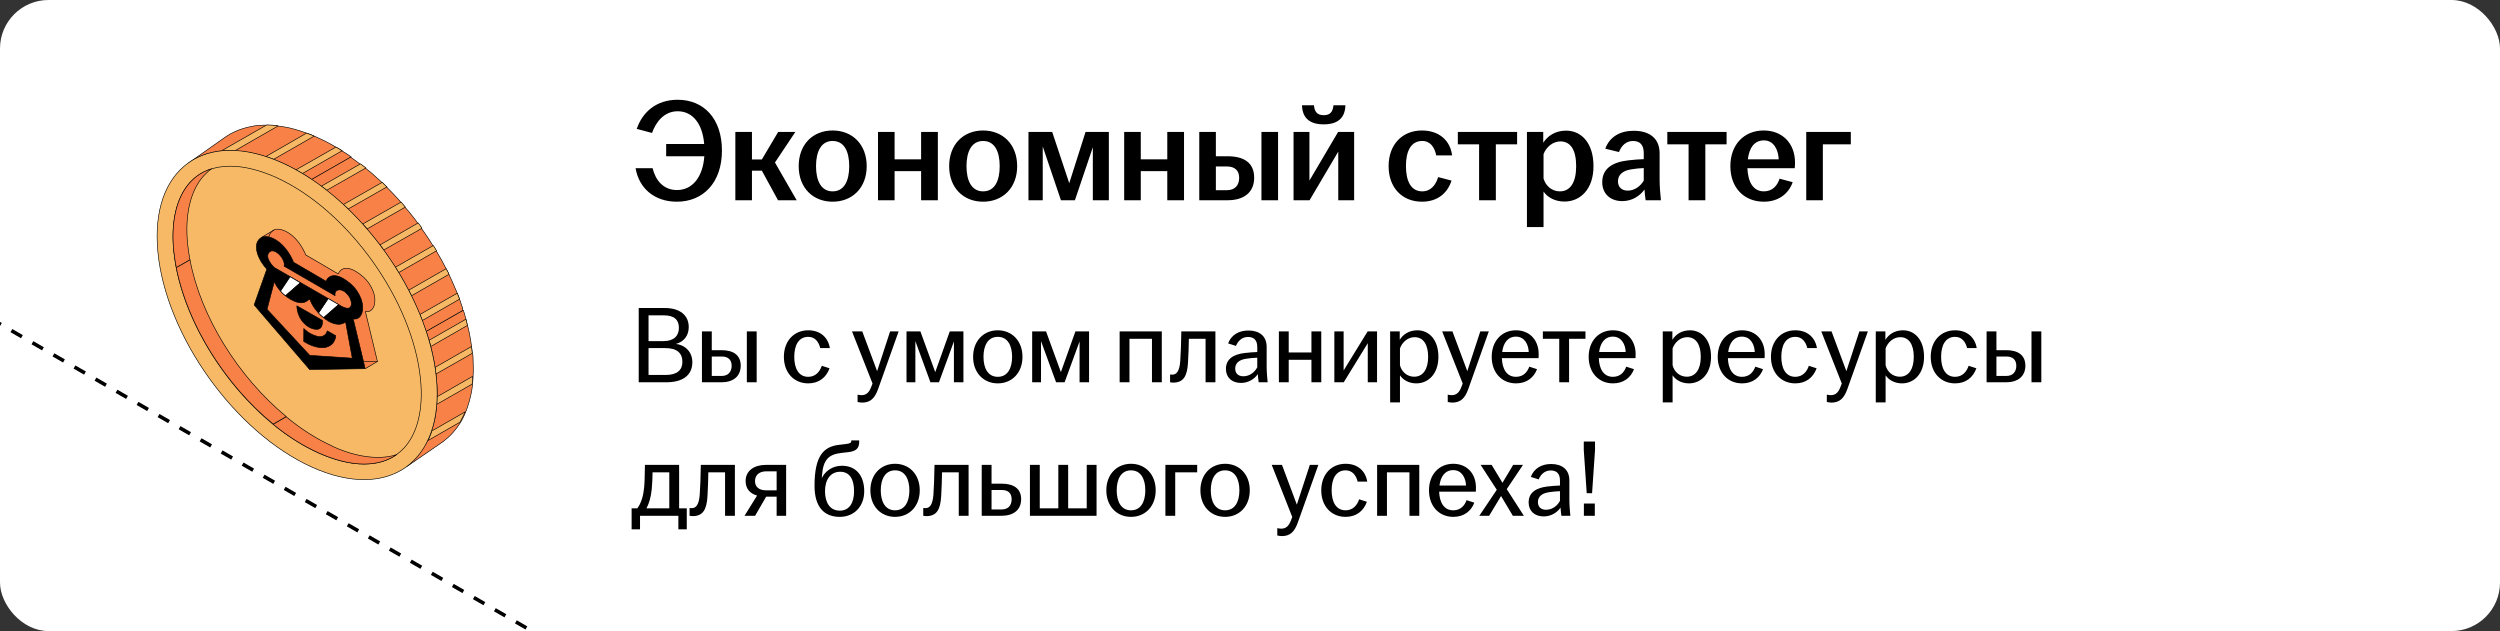 <?xml version="1.0" encoding="UTF-8"?> <svg xmlns="http://www.w3.org/2000/svg" width="412" height="104" viewBox="0 0 412 104" fill="none"><rect x="0" y="0" width="412" height="104" fill="#333333" stroke="none"/><g clip-path="url(#clip0_6485_9262)"><rect width="412" height="104" rx="8" fill="white"></rect><path d="M-63.938 16.484L167.001 149.817" stroke="black" stroke-width="0.6" stroke-linejoin="round" stroke-dasharray="2 2"></path><path d="M56.382 24.839C56.096 24.662 55.775 24.485 55.489 24.308C55.453 24.308 55.417 24.273 55.346 24.237C55.132 24.131 54.953 23.989 54.739 23.883C53.989 23.458 53.203 23.069 52.417 22.714C52.274 22.644 52.131 22.573 52.024 22.537C51.953 22.502 51.845 22.467 51.774 22.431C51.595 22.36 51.381 22.254 51.202 22.183C50.988 22.112 50.738 22.006 50.524 21.935C49.666 21.617 48.845 21.369 48.023 21.156C47.666 21.085 47.309 20.979 46.987 20.944C46.594 20.873 46.202 20.802 45.809 20.767C45.166 20.696 44.558 20.625 43.951 20.625C43.558 20.625 43.13 20.625 42.772 20.66C42.201 20.696 41.665 20.767 41.129 20.908C39.629 21.227 38.271 21.794 37.057 22.644L30.984 26.929C32.235 26.008 33.663 25.406 35.235 25.087C35.664 24.981 36.128 24.91 36.593 24.875C36.7 24.875 36.771 24.875 36.878 24.875C37.486 24.839 38.129 24.804 38.772 24.875C39.522 24.91 40.307 25.016 41.129 25.158C41.486 25.229 41.808 25.3 42.165 25.37C42.701 25.512 43.272 25.654 43.808 25.831C44.237 25.973 44.665 26.114 45.094 26.291C45.166 26.291 45.237 26.362 45.308 26.362C45.594 26.468 45.844 26.575 46.13 26.716C46.273 26.787 46.416 26.823 46.559 26.893C47.309 27.247 48.059 27.602 48.809 28.027C48.809 28.027 48.845 28.027 48.881 28.062C49.131 28.204 49.381 28.345 49.631 28.487C49.702 28.522 49.774 28.593 49.881 28.629C50.381 28.912 50.881 29.231 51.381 29.585L57.882 25.866C57.382 25.512 56.918 25.193 56.418 24.91L56.382 24.839Z" fill="#F78146" stroke="black" stroke-width="0.1" stroke-miterlimit="10" stroke-linejoin="round"></path><path d="M77.815 58.236C77.815 58.236 77.815 58.2 77.815 58.165C77.815 58.129 77.815 58.129 77.815 58.094C77.815 57.775 77.743 57.456 77.707 57.102C77.636 56.465 77.529 55.792 77.386 55.119C77.35 54.836 77.279 54.588 77.207 54.305C77.171 54.057 77.1 53.844 77.029 53.596C76.957 53.242 76.85 52.888 76.779 52.569C76.671 52.215 76.6 51.896 76.493 51.542C76.457 51.401 76.386 51.259 76.35 51.117L70.25 54.582C70.25 54.582 70.3 54.776 70.336 54.882C70.407 55.13 70.452 55.386 70.559 55.635C70.594 55.741 70.659 55.854 70.695 55.996C70.802 56.35 70.888 56.683 70.96 57.037C71.103 57.498 71.184 57.933 71.292 58.429C71.363 58.712 71.409 59.022 71.481 59.305C71.552 59.73 71.62 60.092 71.692 60.517C71.763 60.907 71.814 61.294 71.85 61.648C71.85 61.861 71.871 61.986 71.907 62.198L71.9 62.35C71.911 62.633 71.952 62.905 71.988 63.189C72.024 63.968 72.074 64.681 72.038 65.425C72.038 65.779 72.099 66.098 72.063 66.416C72.063 66.487 71.956 66.684 71.956 66.684C71.956 66.684 71.936 67.193 71.9 67.441C71.757 68.751 71.523 69.88 71.13 70.978C71.13 71.049 71.028 71.304 71.028 71.304C71.028 71.304 70.787 72.019 70.573 72.444L70.469 72.613C70.469 72.613 68.455 75.86 66.99 76.923L73.099 72.72C74.207 71.87 75.135 70.843 75.921 69.568C76.136 69.214 76.314 68.86 76.493 68.47C76.6 68.258 76.671 68.081 76.743 67.868C76.85 67.62 76.957 67.373 77.029 67.124C77.422 65.956 77.743 64.716 77.886 63.335V63.264C77.886 62.946 77.957 62.627 77.957 62.273C77.957 62.202 77.957 62.131 77.957 62.096C78.029 61.139 77.993 60.113 77.957 59.05C77.957 58.802 77.957 58.554 77.886 58.271L77.815 58.236Z" fill="#F78146" stroke="black" stroke-width="0.1" stroke-miterlimit="10" stroke-linejoin="round"></path><path d="M76.242 50.799C76.064 50.303 75.921 49.807 75.742 49.311C75.635 48.992 75.492 48.639 75.349 48.32C75.349 48.284 75.349 48.249 75.314 48.213C75.206 47.965 75.099 47.718 74.992 47.47C74.671 46.726 74.349 45.982 73.992 45.239C73.956 45.168 73.921 45.097 73.885 44.991C73.778 44.778 73.67 44.53 73.528 44.318C73.135 43.503 72.706 42.724 72.242 41.945C72.134 41.733 72.027 41.555 71.884 41.378C71.884 41.378 71.884 41.343 71.849 41.308C71.67 41.024 71.527 40.776 71.349 40.493C71.063 39.997 70.741 39.537 70.42 39.041C70.277 38.829 70.134 38.616 69.991 38.404C69.812 38.156 69.67 37.943 69.491 37.695C69.277 37.412 69.098 37.129 68.884 36.845C68.741 36.633 68.598 36.456 68.455 36.243C68.312 36.031 68.134 35.854 67.991 35.641C67.598 35.145 67.205 34.65 66.776 34.189C66.633 33.977 66.455 33.8 66.276 33.587C66.205 33.516 66.133 33.446 66.098 33.375C65.99 33.233 65.883 33.127 65.776 32.985C65.169 32.312 64.561 31.675 63.919 31.037C63.847 30.967 63.776 30.896 63.74 30.86C63.597 30.719 63.49 30.613 63.347 30.471C63.204 30.329 63.097 30.223 62.954 30.081C62.418 29.585 61.883 29.09 61.347 28.629C61.168 28.452 60.954 28.275 60.739 28.134C60.596 27.992 60.418 27.886 60.275 27.744C59.989 27.496 59.704 27.284 59.382 27.071C59.096 26.858 58.81 26.646 58.525 26.434C58.31 26.256 58.06 26.115 57.846 25.938C57.846 25.938 57.81 25.938 57.775 25.902L51.273 29.621C51.488 29.762 51.738 29.94 51.952 30.081C52.166 30.223 52.416 30.4 52.631 30.577C52.738 30.648 52.809 30.719 52.881 30.754C53.202 30.967 53.488 31.215 53.774 31.427C54.131 31.675 54.452 31.958 54.81 32.242C55.024 32.419 55.203 32.596 55.417 32.737C55.774 33.056 56.167 33.375 56.524 33.729C56.775 33.977 57.06 34.225 57.31 34.473C57.346 34.508 57.382 34.544 57.453 34.579C57.632 34.756 57.846 34.968 58.025 35.145C58.596 35.748 59.168 36.349 59.739 36.952C59.775 36.987 59.811 37.058 59.882 37.093C60.061 37.306 60.239 37.483 60.418 37.695C60.418 37.695 60.453 37.731 60.453 37.766C61.025 38.404 61.561 39.076 62.097 39.749C62.24 39.962 62.418 40.139 62.561 40.351C62.561 40.351 62.561 40.387 62.597 40.387C62.811 40.67 63.026 40.953 63.204 41.237C63.526 41.662 63.811 42.087 64.097 42.512C64.24 42.724 64.383 42.937 64.526 43.149C64.704 43.432 64.919 43.716 65.097 43.999C65.276 44.282 65.455 44.601 65.633 44.884C65.74 45.062 65.847 45.203 65.955 45.38C66.098 45.593 66.205 45.805 66.348 46.053C66.669 46.62 66.991 47.222 67.312 47.824C67.419 48.036 67.526 48.249 67.634 48.426C67.669 48.532 67.741 48.639 67.776 48.745C67.848 48.886 67.919 48.992 67.955 49.134C68.348 49.949 68.705 50.763 69.062 51.613C69.062 51.684 69.134 51.755 69.169 51.826C69.241 52.003 69.312 52.18 69.384 52.357C69.455 52.498 69.491 52.676 69.562 52.817C69.777 53.419 69.991 54.021 70.206 54.623L76.278 51.153C76.278 51.153 76.207 50.94 76.171 50.834L76.242 50.799Z" fill="#F78146" stroke="black" stroke-width="0.1" stroke-miterlimit="10" stroke-linejoin="round"></path><path d="M60.31 27.673L53.844 31.356C53.558 31.108 53.237 30.896 52.951 30.683L59.417 27C59.702 27.212 59.988 27.46 60.31 27.673Z" fill="#F7B965" stroke="black" stroke-width="0.1" stroke-miterlimit="10" stroke-linejoin="round"></path><path d="M63.776 30.791L57.382 34.438C57.132 34.19 56.846 33.943 56.596 33.695L62.99 30.047C62.99 30.047 63.24 30.295 63.383 30.436C63.526 30.578 63.633 30.684 63.776 30.826V30.791Z" fill="#F7B965" stroke="black" stroke-width="0.1" stroke-miterlimit="10" stroke-linejoin="round"></path><path d="M45.808 20.767L38.771 24.804C38.128 24.804 37.485 24.804 36.878 24.804C36.77 24.804 36.663 24.804 36.592 24.804L43.95 20.59C44.558 20.59 45.165 20.625 45.808 20.732V20.767Z" fill="#F7B965" stroke="black" stroke-width="0.1" stroke-miterlimit="10" stroke-linejoin="round"></path><path d="M51.772 22.433L45.093 26.258C44.664 26.081 44.235 25.939 43.807 25.798L50.522 21.938C50.736 22.008 50.987 22.115 51.201 22.185C51.379 22.256 51.594 22.327 51.772 22.433Z" fill="#F7B965" stroke="black" stroke-width="0.1" stroke-miterlimit="10" stroke-linejoin="round"></path><path d="M56.382 24.84L49.845 28.594C49.845 28.594 49.702 28.488 49.595 28.453C49.345 28.311 49.095 28.169 48.845 28.028C48.845 28.028 48.809 28.028 48.773 27.992L55.346 24.238C55.346 24.238 55.417 24.274 55.489 24.309C55.775 24.486 56.096 24.663 56.382 24.84Z" fill="#F7B965" stroke="black" stroke-width="0.1" stroke-miterlimit="10" stroke-linejoin="round"></path><path d="M75.706 49.312L69.598 52.818C69.598 52.818 69.491 52.499 69.419 52.358C69.348 52.181 69.276 52.003 69.205 51.827L75.349 48.32C75.492 48.639 75.599 48.958 75.742 49.312H75.706Z" fill="#F7B965" stroke="black" stroke-width="0.1" stroke-miterlimit="10" stroke-linejoin="round"></path><path d="M77.814 58.235L71.848 61.635C71.812 61.281 71.741 60.891 71.705 60.537L77.706 57.102C77.742 57.42 77.778 57.739 77.814 58.093C77.814 58.093 77.814 58.129 77.814 58.164C77.814 58.199 77.814 58.199 77.814 58.235Z" fill="#F7B965" stroke="black" stroke-width="0.1" stroke-miterlimit="10" stroke-linejoin="round"></path><path d="M66.812 34.119L60.49 37.731C60.49 37.731 60.454 37.696 60.454 37.661C60.276 37.448 60.097 37.271 59.918 37.058C59.883 37.023 59.847 36.952 59.775 36.917L66.098 33.305C66.098 33.305 66.241 33.446 66.276 33.517C66.455 33.73 66.634 33.907 66.777 34.119H66.812Z" fill="#F7B965" stroke="black" stroke-width="0.1" stroke-miterlimit="10" stroke-linejoin="round"></path><path d="M69.527 37.624L63.24 41.2C63.026 40.917 62.847 40.634 62.633 40.35L68.92 36.738C69.134 37.022 69.348 37.305 69.527 37.588V37.624Z" fill="#F7B965" stroke="black" stroke-width="0.1" stroke-miterlimit="10" stroke-linejoin="round"></path><path d="M71.919 41.343L65.704 44.919C65.525 44.6 65.347 44.317 65.168 44.034L71.419 40.457C71.598 40.74 71.741 40.988 71.919 41.272C71.919 41.272 71.919 41.307 71.955 41.343H71.919Z" fill="#F7B965" stroke="black" stroke-width="0.1" stroke-miterlimit="10" stroke-linejoin="round"></path><path d="M73.992 45.202L67.812 48.743C67.812 48.743 67.705 48.531 67.669 48.425C67.562 48.212 67.455 48 67.348 47.823L73.527 44.281C73.635 44.494 73.778 44.742 73.885 44.954C73.92 45.025 73.956 45.096 73.992 45.202Z" fill="#F7B965" stroke="black" stroke-width="0.1" stroke-miterlimit="10" stroke-linejoin="round"></path><path d="M77.884 62.059C77.884 62.059 77.884 62.2 77.884 62.236C77.884 62.59 77.849 62.909 77.813 63.227V63.298L71.99 66.627C71.99 66.627 71.99 66.45 71.99 66.379C71.99 66.061 72.026 65.742 72.026 65.388L77.884 62.023V62.059Z" fill="#F7B965" stroke="black" stroke-width="0.1" stroke-miterlimit="10" stroke-linejoin="round"></path><path d="M76.635 67.867C76.564 68.08 76.456 68.292 76.385 68.469C76.206 68.859 75.992 69.213 75.813 69.567L70.562 72.577C70.741 72.152 70.92 71.727 71.098 71.267C71.098 71.196 71.17 71.09 71.17 71.019L76.671 67.867H76.635Z" fill="#F7B965" stroke="black" stroke-width="0.1" stroke-miterlimit="10" stroke-linejoin="round"></path><path d="M77.028 53.633L70.991 57.103C70.919 56.749 70.812 56.395 70.705 56.076L76.778 52.605C76.885 52.96 76.956 53.314 77.028 53.633Z" fill="#F7B965" stroke="black" stroke-width="0.1" stroke-miterlimit="10" stroke-linejoin="round"></path><path d="M46.559 26.859C59.24 32.596 70.599 48.497 71.921 62.308C73.242 76.155 64.062 82.707 51.381 76.97C38.7 71.233 27.341 55.332 26.019 41.52C24.698 27.673 33.878 21.122 46.559 26.859Z" fill="#F7B965" stroke="black" stroke-width="0.1" stroke-miterlimit="10" stroke-linejoin="round"></path><path d="M59.989 76.475C57.703 76.475 55.166 75.837 52.452 74.633C40.556 69.25 29.876 54.27 28.626 41.273C28.161 36.457 29.126 32.455 31.34 30.047C32.984 28.276 35.198 27.391 37.949 27.391C40.235 27.391 42.771 28.028 45.486 29.232C57.381 34.615 68.062 49.595 69.312 62.592C69.776 67.409 68.812 71.411 66.597 73.819C64.954 75.59 62.739 76.475 59.989 76.475Z" stroke="black" stroke-width="0.1" stroke-miterlimit="10" stroke-linejoin="round"></path><path d="M60.299 59.595L60.5 59.646L62.17 59.52L58.565 55.16L59.184 59.117L59.746 59.64L60.332 59.57L60.299 59.595Z" fill="#F78146"></path><path d="M60.211 60.736L62.127 59.603L60.028 59.555L59.887 59.586L60.211 60.736Z" fill="#F78146"></path><path d="M44.749 38.129L43.375 38.977L43.612 38.987L44.035 39.002L44.291 39.046L44.395 38.68L44.559 38.417L44.749 38.129Z" fill="#F78146"></path><path d="M60.203 60.76L62.248 59.539" stroke="black" stroke-width="0.1" stroke-miterlimit="10" stroke-linejoin="round"></path><path d="M54.738 73.5C52.13 72.331 49.558 70.667 47.165 68.684L45.022 69.923C47.379 71.871 49.915 73.465 52.487 74.633C55.202 75.837 57.702 76.475 59.989 76.475C62.096 76.475 63.918 75.944 65.382 74.917C64.454 75.235 63.418 75.377 62.275 75.377C59.989 75.377 57.452 74.775 54.738 73.535V73.5Z" fill="#F78146" stroke="black" stroke-width="0.1" stroke-miterlimit="10" stroke-linejoin="round"></path><path d="M30.912 40.137C30.448 35.32 31.412 31.319 33.627 28.91C34.02 28.485 34.413 28.131 34.877 27.812C33.484 28.238 32.305 28.981 31.34 30.044C29.126 32.452 28.161 36.454 28.626 41.27C28.733 42.226 28.876 43.147 29.054 44.103L31.305 42.828C31.126 41.943 31.019 41.022 30.912 40.137Z" fill="#F78146" stroke="black" stroke-width="0.1" stroke-miterlimit="10" stroke-linejoin="round"></path><path d="M44.312 39.005C44.416 38.559 44.672 38.17 45.148 37.902C46.003 37.418 48.631 38.165 50.279 41.745C50.339 41.883 50.353 41.995 50.353 41.995L55.741 45.143C55.741 45.143 56.533 42.791 59.784 45.567C60.656 46.312 61.188 47.207 61.485 47.986C62.223 49.917 61.504 51.618 60.217 51.34L62.195 59.553" fill="#F78146"></path><path d="M44.312 39.005C44.416 38.559 44.672 38.17 45.148 37.902C46.003 37.418 48.631 38.165 50.279 41.745C50.339 41.883 50.353 41.995 50.353 41.995L55.741 45.143C55.741 45.143 56.533 42.791 59.784 45.567C60.656 46.312 61.188 47.207 61.485 47.986C62.223 49.917 61.504 51.618 60.217 51.34L62.195 59.553" stroke="black" stroke-width="0.1" stroke-miterlimit="10" stroke-linecap="round" stroke-linejoin="round"></path><path d="M44.283 39.164C44.291 39.11 44.301 39.057 44.313 39.004L44.283 39.164Z" fill="#F78146"></path><path d="M44.283 39.164C44.291 39.11 44.301 39.057 44.313 39.004" stroke="black" stroke-width="0.1" stroke-miterlimit="10" stroke-linecap="round" stroke-linejoin="round"></path><path d="M59.805 59.688L53.044 59.699L43.893 49.041L45.984 43.147C45.984 43.147 45.24 42.376 44.748 41.359C44.411 40.662 44.18 39.857 44.282 39.164" fill="#F78146"></path><path d="M59.805 59.688L53.044 59.699L43.893 49.041L45.984 43.147C45.984 43.147 45.24 42.376 44.748 41.359C44.411 40.662 44.18 39.857 44.282 39.164" stroke="black" stroke-width="0.1" stroke-miterlimit="10" stroke-linecap="round" stroke-linejoin="round"></path><path d="M62.195 59.551L59.975 59.587L62.195 59.551Z" fill="#F78146"></path><path d="M62.195 59.551L59.975 59.587" stroke="black" stroke-width="0.1" stroke-miterlimit="10" stroke-linecap="round" stroke-linejoin="round"></path><path d="M57.437 51.324L53.217 48.914C53.217 48.914 53.135 51.164 55.242 52.443C55.242 52.443 57.572 53.763 57.437 51.324Z" fill="black" stroke="black" stroke-width="0.1" stroke-miterlimit="10" stroke-linejoin="round"></path><path d="M58.358 47.715L56.787 50.069" stroke="black" stroke-width="0.1" stroke-miterlimit="10" stroke-linejoin="round"></path><path d="M31.305 42.828L29.055 44.103C30.877 53.523 37.199 63.51 45.022 69.885L47.165 68.645C39.342 62.2 33.055 52.213 31.305 42.793V42.828Z" fill="#F78146" stroke="black" stroke-width="0.1" stroke-miterlimit="10" stroke-linejoin="round"></path><path d="M48.343 43.202L53.731 46.35C53.731 46.35 54.523 43.998 57.774 46.774C58.646 47.519 59.178 48.414 59.475 49.193C60.213 51.124 59.494 52.825 58.207 52.547L60.186 60.76L51.033 60.907L41.883 50.25L43.974 44.356C43.974 44.356 43.23 43.585 42.739 42.568C42.152 41.356 41.886 39.816 43.138 39.109C43.993 38.625 46.621 39.372 48.269 42.952C48.329 43.09 48.343 43.202 48.343 43.202Z" fill="black" stroke="black" stroke-width="0.1" stroke-miterlimit="10" stroke-linejoin="round"></path><path d="M45.166 46.566L45.292 46.619C45.292 46.619 46.067 48.309 47.892 49.333C49.718 50.356 50.383 49.784 50.948 49.333L51.127 49.45C51.127 49.45 51.583 51.071 53.644 52.6C54.294 53.082 54.815 53.28 55.259 53.38C56.224 53.597 56.745 53.193 56.85 53.12L56.984 53.227L58.057 59.034L51.039 58.558L44.008 50.976L45.166 46.566Z" fill="#F78146" stroke="black" stroke-width="0.1" stroke-miterlimit="10" stroke-linejoin="round"></path><path d="M50.065 54.133C50.065 54.133 50.845 55.08 52.381 55.45C52.381 55.45 53.602 55.75 53.936 54.525L55.327 55.32C55.327 55.32 55.346 56.909 53.534 57.276C53.534 57.276 52.049 57.553 50.055 56.274L50.065 54.133Z" fill="black" stroke="black" stroke-width="0.1" stroke-miterlimit="10" stroke-linejoin="round"></path><path d="M45.192 44.083C45.192 44.083 43.533 42.522 44.349 41.59C45.199 40.618 47.154 42.768 46.814 43.861L55.225 48.733C55.225 48.733 55.121 48.31 55.351 48.02C55.664 47.622 56.616 47.559 57.483 48.793C57.955 49.465 57.903 50.092 57.903 50.092C57.819 51.608 55.872 50.22 55.872 50.22L45.192 44.083Z" fill="#F78146" stroke="black" stroke-width="0.1" stroke-miterlimit="10" stroke-linejoin="round"></path><path d="M53.142 52.809L48.922 50.398C48.922 50.398 48.841 52.648 50.947 53.927C50.947 53.927 53.277 55.247 53.142 52.809Z" fill="black" stroke="black" stroke-width="0.1" stroke-miterlimit="10" stroke-linejoin="round"></path><path d="M47.817 45.617L49.489 46.594L47.063 48.732C47.063 48.732 46.829 48.582 46.616 48.38C46.404 48.178 46.26 47.99 46.26 47.99" fill="white"></path><path d="M47.817 45.617L49.489 46.594L47.063 48.732C47.063 48.732 46.829 48.582 46.616 48.38C46.404 48.178 46.26 47.99 46.26 47.99" stroke="black" stroke-width="0.1" stroke-miterlimit="10" stroke-linejoin="round"></path><path d="M54.085 49.203L55.799 50.196L53.346 52.339C53.346 52.339 53.096 52.155 52.877 51.96C52.659 51.764 52.506 51.569 52.506 51.569L54.085 49.203Z" fill="white" stroke="black" stroke-width="0.1" stroke-miterlimit="10" stroke-linejoin="round"></path><path d="M55.855 50.18L53.346 52.364" stroke="black" stroke-width="0.1" stroke-miterlimit="10" stroke-linejoin="round"></path><path d="M54.063 49.195L52.492 51.55" stroke="black" stroke-width="0.1" stroke-miterlimit="10" stroke-linejoin="round"></path><path d="M49.545 46.586L47.023 48.748" stroke="black" stroke-width="0.1" stroke-miterlimit="10" stroke-linejoin="round"></path><path d="M47.819 45.605L46.23 47.955" stroke="black" stroke-width="0.1" stroke-miterlimit="10" stroke-linejoin="round"></path><path d="M44.977 38.004L45.167 37.891" stroke="black" stroke-width="0.1" stroke-miterlimit="10" stroke-linejoin="round"></path><path d="M44.816 38.1L44.977 38.004" stroke="black" stroke-width="0.1" stroke-miterlimit="10" stroke-linejoin="round"></path><path d="M44.723 38.158L44.818 38.102" stroke="black" stroke-width="0.1" stroke-miterlimit="10" stroke-linejoin="round"></path><path d="M44.676 38.183L44.721 38.156" stroke="black" stroke-width="0.1" stroke-miterlimit="10" stroke-linejoin="round"></path><path d="M43.076 39.137L44.677 38.184" stroke="black" stroke-width="0.1" stroke-miterlimit="10" stroke-linejoin="round"></path><path d="M111.56 33.24C107.792 33.24 105.296 30.984 104.744 27.72H107.552C108.008 29.664 109.304 31.32 111.56 31.32C114.128 31.32 115.832 29.16 116.072 25.752H109.784V23.736H116.048C115.784 20.424 114.176 18.336 111.68 18.336C109.424 18.336 108.08 20.136 107.456 21.912L104.936 21.24C105.872 18.48 108.152 16.44 111.68 16.44C115.976 16.44 118.976 19.536 118.976 24.816C118.976 30.096 115.88 33.24 111.56 33.24ZM121.186 33V21.744H123.922V26.28H125.554L128.242 21.744H131.074L127.714 26.784L131.29 33H128.218L125.554 28.128H123.922V33H121.186ZM137.216 33.24C133.976 33.24 131.624 30.96 131.624 27.384C131.624 23.784 133.976 21.504 137.216 21.504C140.456 21.504 142.832 23.784 142.832 27.384C142.832 30.96 140.456 33.24 137.216 33.24ZM134.48 27.384C134.48 29.784 135.32 31.536 137.216 31.536C139.136 31.536 139.952 29.784 139.952 27.384C139.952 24.984 139.136 23.232 137.216 23.232C135.32 23.232 134.48 24.984 134.48 27.384ZM144.694 33V21.744H147.43V26.256H151.798V21.744H154.558V33H151.798V28.2H147.43V33H144.694ZM162.013 33.24C158.773 33.24 156.421 30.96 156.421 27.384C156.421 23.784 158.773 21.504 162.013 21.504C165.253 21.504 167.629 23.784 167.629 27.384C167.629 30.96 165.253 33.24 162.013 33.24ZM159.277 27.384C159.277 29.784 160.117 31.536 162.013 31.536C163.933 31.536 164.749 29.784 164.749 27.384C164.749 24.984 163.933 23.232 162.013 23.232C160.117 23.232 159.277 24.984 159.277 27.384ZM169.491 33V21.744H173.403L176.211 30.192L178.899 21.744H182.739V33H180.099V24.264L177.147 33H174.843L171.843 24.144V33H169.491ZM185.264 33V21.744H188V26.256H192.368V21.744H195.128V33H192.368V28.2H188V33H185.264ZM197.639 33V21.744H200.375V25.752H202.319C204.983 25.752 206.687 26.808 206.687 29.28C206.687 31.728 204.983 33 202.319 33H197.639ZM200.375 31.344H202.199C203.543 31.344 204.215 30.504 204.215 29.304C204.215 28.104 203.495 27.432 202.199 27.432H200.375V31.344ZM207.887 33V21.744H210.623V33H207.887ZM213.178 33V21.744H215.794V29.76L220.522 21.744H223.162V33H220.546V24.984L215.818 33H213.178ZM214.57 17.352H216.538C216.634 18.408 217.066 18.984 218.146 18.984C219.226 18.984 219.658 18.408 219.754 17.352H221.722C221.674 19.248 220.666 20.496 218.146 20.496C215.626 20.496 214.618 19.248 214.57 17.352ZM234.339 33.24C231.099 33.24 228.843 30.96 228.843 27.384C228.843 23.808 231.099 21.504 234.339 21.504C237.123 21.504 238.995 23.112 239.307 25.608H236.691C236.427 24.288 235.731 23.232 234.387 23.232C232.491 23.232 231.699 24.96 231.699 27.36C231.699 29.784 232.491 31.536 234.387 31.536C235.827 31.536 236.643 30.432 237.003 29.184L239.211 29.76C238.539 31.872 236.859 33.24 234.339 33.24ZM243.755 33V23.784H240.251V21.744H250.019V23.784H246.515V33H243.755ZM251.639 37.416V21.744H254.327V23.52C255.023 22.44 256.271 21.528 258.095 21.528C260.591 21.528 262.607 23.544 262.607 27.384C262.607 31.224 260.399 33.216 257.831 33.216C256.223 33.216 254.999 32.496 254.375 31.56V37.416H251.639ZM254.375 29.424C254.735 30.648 255.767 31.536 257.063 31.536C258.767 31.536 259.751 30.096 259.751 27.384C259.751 24.648 258.791 23.304 257.159 23.304C255.911 23.304 254.831 24.216 254.375 25.392V29.424ZM267.361 33.144C265.369 33.144 264.049 31.92 264.049 30.024C264.049 27.72 265.825 26.712 268.345 26.424C269.281 26.304 270.193 26.256 270.889 26.232V25.2C270.889 23.88 270.265 23.232 269.113 23.232C267.985 23.232 267.193 24.024 266.809 25.056L264.553 24.504C265.249 22.56 266.977 21.552 269.233 21.552C271.753 21.552 273.505 22.728 273.505 25.272V29.616C273.505 30.816 273.625 32.016 273.721 33H271.201C271.129 32.472 271.033 31.776 271.009 31.224C270.313 32.232 269.017 33.144 267.361 33.144ZM266.641 29.88C266.641 30.864 267.289 31.416 268.249 31.416C269.353 31.416 270.337 30.72 270.889 29.76V27.696C270.217 27.72 269.545 27.792 268.801 27.912C267.433 28.128 266.641 28.8 266.641 29.88ZM278.278 33V23.784H274.774V21.744H284.542V23.784H281.038V33H278.278ZM290.683 33.24C287.443 33.24 285.163 30.96 285.163 27.384C285.163 23.808 287.443 21.504 290.659 21.504C293.707 21.504 295.819 23.592 295.819 26.808C295.819 27.192 295.795 27.48 295.771 27.72H287.971C288.067 29.976 288.907 31.536 290.683 31.536C292.147 31.536 292.915 30.552 293.275 29.448L295.435 30.024C294.787 31.872 293.155 33.24 290.683 33.24ZM288.043 26.256H293.131C293.059 24.696 292.339 23.136 290.683 23.136C289.099 23.136 288.259 24.408 288.043 26.256ZM297.67 33V21.744H305.014V23.784H300.406V33H297.67Z" fill="black"></path><path d="M105.26 63V50.76H109.544C112.028 50.76 113.504 51.93 113.504 53.91C113.504 55.224 112.802 56.286 111.398 56.682C113.054 56.898 114.098 58.104 114.098 59.688C114.098 61.992 112.316 63 109.814 63H105.26ZM106.88 61.794H109.688C111.56 61.794 112.46 61.002 112.46 59.652C112.46 58.194 111.578 57.366 109.634 57.366H106.88V61.794ZM106.88 56.214H109.364C111.11 56.214 111.884 55.278 111.884 54.036C111.884 52.722 111.146 51.966 109.364 51.966H106.88V56.214ZM115.68 63V54.612H117.3V57.708H118.902C120.828 57.708 122.07 58.5 122.07 60.264C122.07 62.028 120.828 63 118.902 63H115.68ZM117.3 61.956H118.938C120.018 61.956 120.576 61.254 120.576 60.282C120.576 59.31 120.018 58.752 118.938 58.752H117.3V61.956ZM123.078 63V54.612H124.698V63H123.078ZM133.198 63.18C130.858 63.18 129.184 61.434 129.184 58.806C129.184 56.178 130.858 54.432 133.198 54.432C135.25 54.432 136.492 55.674 136.762 57.366H135.178C134.926 56.34 134.314 55.512 133.198 55.512C131.596 55.512 130.894 56.934 130.894 58.806C130.894 60.678 131.596 62.1 133.198 62.1C134.422 62.1 135.124 61.218 135.43 60.282L136.708 60.696C136.168 62.19 134.98 63.18 133.198 63.18ZM142.083 66.348C141.813 66.348 141.507 66.294 141.327 66.24V65.034C141.471 65.07 141.723 65.124 141.957 65.124C142.785 65.124 143.235 64.674 143.595 63.72L143.793 63.198L140.409 54.612H142.101L144.549 61.164L146.691 54.612H148.095L144.711 64.116C144.153 65.682 143.397 66.348 142.083 66.348ZM149.394 63V54.612H151.68L154.128 61.326L156.522 54.612H158.772V63H157.206V56.268L154.74 63H153.336L150.852 56.214V63H149.394ZM164.436 63.18C162.096 63.18 160.368 61.434 160.368 58.806C160.368 56.178 162.096 54.432 164.436 54.432C166.776 54.432 168.504 56.178 168.504 58.806C168.504 61.434 166.776 63.18 164.436 63.18ZM162.078 58.806C162.078 60.678 162.816 62.1 164.436 62.1C166.056 62.1 166.794 60.678 166.794 58.806C166.794 56.934 166.056 55.512 164.436 55.512C162.816 55.512 162.078 56.934 162.078 58.806ZM170.101 63V54.612H172.387L174.835 61.326L177.229 54.612H179.479V63H177.913V56.268L175.447 63H174.043L171.559 56.214V63H170.101ZM184.516 63V54.612H191.464V63H189.844V55.836H186.136V63H184.516ZM193.351 63.054C193.189 63.054 193.027 63.036 192.829 63V61.722C192.937 61.74 193.063 61.74 193.207 61.74C193.891 61.74 194.377 61.182 194.503 59.526C194.593 58.302 194.647 56.7 194.683 54.612H200.299V63H198.679V55.836H195.925C195.907 57.132 195.853 58.554 195.781 59.778C195.655 61.992 195.025 63.054 193.351 63.054ZM204.515 63.108C203.021 63.108 202.031 62.208 202.031 60.804C202.031 59.112 203.345 58.392 205.109 58.176C205.865 58.086 206.639 58.032 207.197 58.014V57.186C207.197 56.07 206.657 55.53 205.667 55.53C204.695 55.53 204.029 56.178 203.687 57.006L202.391 56.592C202.931 55.17 204.191 54.468 205.739 54.468C207.467 54.468 208.745 55.314 208.745 57.168V60.372C208.745 61.29 208.835 62.244 208.907 63H207.431C207.377 62.604 207.305 62.082 207.287 61.65C206.765 62.442 205.739 63.108 204.515 63.108ZM203.561 60.75C203.561 61.56 204.083 62.01 204.911 62.01C205.883 62.01 206.747 61.398 207.197 60.534V58.95C206.585 58.968 205.973 59.022 205.307 59.13C204.173 59.31 203.561 59.868 203.561 60.75ZM210.76 63V54.612H212.38V58.086H216.124V54.612H217.744V63H216.124V59.292H212.38V63H210.76ZM219.9 63V54.612H221.43V61.056L225.39 54.612H226.938V63H225.408V56.556L221.448 63H219.9ZM229.094 66.312V54.612H230.678V55.998C231.218 55.134 232.172 54.432 233.594 54.432C235.484 54.432 237.05 55.962 237.05 58.806C237.05 61.65 235.358 63.18 233.414 63.18C232.154 63.18 231.2 62.586 230.714 61.848V66.312H229.094ZM230.714 60.192C230.984 61.272 231.884 62.082 233.054 62.082C234.494 62.082 235.358 60.876 235.358 58.806C235.358 56.736 234.53 55.566 233.126 55.566C232.01 55.566 231.074 56.394 230.714 57.42V60.192ZM239.343 66.348C239.073 66.348 238.767 66.294 238.587 66.24V65.034C238.731 65.07 238.983 65.124 239.217 65.124C240.045 65.124 240.495 64.674 240.855 63.72L241.053 63.198L237.669 54.612H239.361L241.809 61.164L243.951 54.612H245.355L241.971 64.116C241.413 65.682 240.657 66.348 239.343 66.348ZM249.847 63.18C247.507 63.18 245.833 61.434 245.833 58.806C245.833 56.178 247.507 54.432 249.829 54.432C252.115 54.432 253.573 56.07 253.573 58.356C253.573 58.662 253.573 58.86 253.555 59.022H247.507C247.561 60.786 248.299 62.1 249.829 62.1C251.071 62.1 251.719 61.29 252.025 60.426L253.303 60.84C252.799 62.19 251.629 63.18 249.847 63.18ZM247.561 58.014H251.935C251.899 56.808 251.269 55.476 249.829 55.476C248.479 55.476 247.741 56.538 247.561 58.014ZM256.964 63V55.836H254.264V54.612H261.284V55.836H258.584V63H256.964ZM265.825 63.18C263.485 63.18 261.811 61.434 261.811 58.806C261.811 56.178 263.485 54.432 265.807 54.432C268.093 54.432 269.551 56.07 269.551 58.356C269.551 58.662 269.551 58.86 269.533 59.022H263.485C263.539 60.786 264.277 62.1 265.807 62.1C267.049 62.1 267.697 61.29 268.003 60.426L269.281 60.84C268.777 62.19 267.607 63.18 265.825 63.18ZM263.539 58.014H267.913C267.877 56.808 267.247 55.476 265.807 55.476C264.457 55.476 263.719 56.538 263.539 58.014ZM274.023 66.312V54.612H275.607V55.998C276.147 55.134 277.101 54.432 278.523 54.432C280.413 54.432 281.979 55.962 281.979 58.806C281.979 61.65 280.287 63.18 278.343 63.18C277.083 63.18 276.129 62.586 275.643 61.848V66.312H274.023ZM275.643 60.192C275.913 61.272 276.813 62.082 277.983 62.082C279.423 62.082 280.287 60.876 280.287 58.806C280.287 56.736 279.459 55.566 278.055 55.566C276.939 55.566 276.003 56.394 275.643 57.42V60.192ZM287.095 63.18C284.755 63.18 283.081 61.434 283.081 58.806C283.081 56.178 284.755 54.432 287.077 54.432C289.363 54.432 290.821 56.07 290.821 58.356C290.821 58.662 290.821 58.86 290.803 59.022H284.755C284.809 60.786 285.547 62.1 287.077 62.1C288.319 62.1 288.967 61.29 289.273 60.426L290.551 60.84C290.047 62.19 288.877 63.18 287.095 63.18ZM284.809 58.014H289.183C289.147 56.808 288.517 55.476 287.077 55.476C285.727 55.476 284.989 56.538 284.809 58.014ZM295.866 63.18C293.526 63.18 291.852 61.434 291.852 58.806C291.852 56.178 293.526 54.432 295.866 54.432C297.918 54.432 299.16 55.674 299.43 57.366H297.846C297.594 56.34 296.982 55.512 295.866 55.512C294.264 55.512 293.562 56.934 293.562 58.806C293.562 60.678 294.264 62.1 295.866 62.1C297.09 62.1 297.792 61.218 298.098 60.282L299.376 60.696C298.836 62.19 297.648 63.18 295.866 63.18ZM301.816 66.348C301.546 66.348 301.24 66.294 301.06 66.24V65.034C301.204 65.07 301.456 65.124 301.69 65.124C302.518 65.124 302.968 64.674 303.328 63.72L303.526 63.198L300.142 54.612H301.834L304.282 61.164L306.424 54.612H307.828L304.444 64.116C303.886 65.682 303.13 66.348 301.816 66.348ZM309.127 66.312V54.612H310.711V55.998C311.251 55.134 312.205 54.432 313.627 54.432C315.517 54.432 317.083 55.962 317.083 58.806C317.083 61.65 315.391 63.18 313.447 63.18C312.187 63.18 311.233 62.586 310.747 61.848V66.312H309.127ZM310.747 60.192C311.017 61.272 311.917 62.082 313.087 62.082C314.527 62.082 315.391 60.876 315.391 58.806C315.391 56.736 314.563 55.566 313.159 55.566C312.043 55.566 311.107 56.394 310.747 57.42V60.192ZM322.198 63.18C319.858 63.18 318.184 61.434 318.184 58.806C318.184 56.178 319.858 54.432 322.198 54.432C324.25 54.432 325.492 55.674 325.762 57.366H324.178C323.926 56.34 323.314 55.512 322.198 55.512C320.596 55.512 319.894 56.934 319.894 58.806C319.894 60.678 320.596 62.1 322.198 62.1C323.422 62.1 324.124 61.218 324.43 60.282L325.708 60.696C325.168 62.19 323.98 63.18 322.198 63.18ZM327.391 63V54.612H329.011V57.708H330.613C332.539 57.708 333.781 58.5 333.781 60.264C333.781 62.028 332.539 63 330.613 63H327.391ZM329.011 61.956H330.649C331.729 61.956 332.287 61.254 332.287 60.282C332.287 59.31 331.729 58.752 330.649 58.752H329.011V61.956ZM334.789 63V54.612H336.409V63H334.789ZM104.09 87.232V83.776H105.026C105.674 82.93 106.016 81.706 106.142 80.446C106.232 79.6 106.25 78.61 106.286 76.612H111.92V83.776H113.18V87.232H111.794V85H105.476V87.232H104.09ZM106.538 83.776H110.3V77.836H107.546C107.528 78.772 107.492 79.744 107.402 80.644C107.276 81.904 106.988 82.93 106.538 83.776ZM114.162 85.054C114 85.054 113.838 85.036 113.64 85V83.722C113.748 83.74 113.874 83.74 114.018 83.74C114.702 83.74 115.188 83.182 115.314 81.526C115.404 80.302 115.458 78.7 115.494 76.612H121.11V85H119.49V77.836H116.736C116.718 79.132 116.664 80.554 116.592 81.778C116.466 83.992 115.836 85.054 114.162 85.054ZM127.989 85V81.85H126.261L124.443 85H122.697L124.767 81.67C123.615 81.346 122.877 80.554 122.877 79.276C122.877 77.53 124.335 76.612 126.225 76.612H129.555V85H127.989ZM124.425 79.276C124.425 80.212 125.055 80.806 126.243 80.806H127.989V77.674H126.297C125.073 77.674 124.425 78.34 124.425 79.276ZM138.392 85.18C135.872 85.18 134.234 83.614 134.234 80.068C134.234 75.118 135.728 73.57 138.356 73.3C138.698 73.264 139.166 73.21 139.4 73.174C140.138 73.084 140.3 72.958 140.3 72.634V72.58H141.596V72.778C141.596 73.804 141.182 74.344 139.85 74.506L138.752 74.632C136.592 74.866 135.656 75.676 135.458 78.43L135.44 78.79C135.98 77.62 137.222 76.756 138.752 76.756C141.092 76.756 142.424 78.412 142.424 80.95C142.424 83.488 140.732 85.18 138.392 85.18ZM135.962 80.95C135.962 82.822 136.772 84.154 138.392 84.154C140.012 84.154 140.75 82.822 140.75 80.95C140.75 79.078 140.084 77.746 138.464 77.746C136.844 77.746 135.962 79.078 135.962 80.95ZM147.508 85.18C145.168 85.18 143.44 83.434 143.44 80.806C143.44 78.178 145.168 76.432 147.508 76.432C149.848 76.432 151.576 78.178 151.576 80.806C151.576 83.434 149.848 85.18 147.508 85.18ZM145.15 80.806C145.15 82.678 145.888 84.1 147.508 84.1C149.128 84.1 149.866 82.678 149.866 80.806C149.866 78.934 149.128 77.512 147.508 77.512C145.888 77.512 145.15 78.934 145.15 80.806ZM152.675 85.054C152.513 85.054 152.351 85.036 152.153 85V83.722C152.261 83.74 152.387 83.74 152.531 83.74C153.215 83.74 153.701 83.182 153.827 81.526C153.917 80.302 153.971 78.7 154.007 76.612H159.623V85H158.003V77.836H155.249C155.231 79.132 155.177 80.554 155.105 81.778C154.979 83.992 154.349 85.054 152.675 85.054ZM161.787 85V76.612H163.407V79.708H165.063C167.025 79.708 168.285 80.5 168.285 82.264C168.285 84.028 167.025 85 165.063 85H161.787ZM163.407 83.956H165.099C166.179 83.956 166.719 83.254 166.719 82.282C166.719 81.31 166.179 80.752 165.099 80.752H163.407V83.956ZM169.732 85V76.612H171.352V83.776H174.412V76.612H176.032V83.776H179.092V76.612H180.712V85H169.732ZM186.391 85.18C184.051 85.18 182.323 83.434 182.323 80.806C182.323 78.178 184.051 76.432 186.391 76.432C188.731 76.432 190.459 78.178 190.459 80.806C190.459 83.434 188.731 85.18 186.391 85.18ZM184.033 80.806C184.033 82.678 184.771 84.1 186.391 84.1C188.011 84.1 188.749 82.678 188.749 80.806C188.749 78.934 188.011 77.512 186.391 77.512C184.771 77.512 184.033 78.934 184.033 80.806ZM192.057 85V76.612H197.295V77.836H193.677V85H192.057ZM201.895 85.18C199.555 85.18 197.827 83.434 197.827 80.806C197.827 78.178 199.555 76.432 201.895 76.432C204.235 76.432 205.963 78.178 205.963 80.806C205.963 83.434 204.235 85.18 201.895 85.18ZM199.537 80.806C199.537 82.678 200.275 84.1 201.895 84.1C203.515 84.1 204.253 82.678 204.253 80.806C204.253 78.934 203.515 77.512 201.895 77.512C200.275 77.512 199.537 78.934 199.537 80.806ZM211.253 88.348C210.983 88.348 210.677 88.294 210.497 88.24V87.034C210.641 87.07 210.893 87.124 211.127 87.124C211.955 87.124 212.405 86.674 212.765 85.72L212.963 85.198L209.579 76.612H211.271L213.719 83.164L215.861 76.612H217.265L213.881 86.116C213.323 87.682 212.567 88.348 211.253 88.348ZM221.757 85.18C219.417 85.18 217.743 83.434 217.743 80.806C217.743 78.178 219.417 76.432 221.757 76.432C223.809 76.432 225.051 77.674 225.321 79.366H223.737C223.485 78.34 222.873 77.512 221.757 77.512C220.155 77.512 219.453 78.934 219.453 80.806C219.453 82.678 220.155 84.1 221.757 84.1C222.981 84.1 223.683 83.218 223.989 82.282L225.267 82.696C224.727 84.19 223.539 85.18 221.757 85.18ZM226.949 85V76.612H233.897V85H232.277V77.836H228.569V85H226.949ZM239.511 85.18C237.171 85.18 235.497 83.434 235.497 80.806C235.497 78.178 237.171 76.432 239.493 76.432C241.779 76.432 243.237 78.07 243.237 80.356C243.237 80.662 243.237 80.86 243.219 81.022H237.171C237.225 82.786 237.963 84.1 239.493 84.1C240.735 84.1 241.383 83.29 241.689 82.426L242.967 82.84C242.463 84.19 241.293 85.18 239.511 85.18ZM237.225 80.014H241.599C241.563 78.808 240.933 77.476 239.493 77.476C238.143 77.476 237.405 78.538 237.225 80.014ZM243.791 85L246.671 80.716L244.007 76.612H245.825L247.607 79.564L249.371 76.612H250.991L248.309 80.608L251.135 85H249.317L247.373 81.742L245.411 85H243.791ZM254.402 85.108C252.908 85.108 251.918 84.208 251.918 82.804C251.918 81.112 253.232 80.392 254.996 80.176C255.752 80.086 256.526 80.032 257.084 80.014V79.186C257.084 78.07 256.544 77.53 255.554 77.53C254.582 77.53 253.916 78.178 253.574 79.006L252.278 78.592C252.818 77.17 254.078 76.468 255.626 76.468C257.354 76.468 258.632 77.314 258.632 79.168V82.372C258.632 83.29 258.722 84.244 258.794 85H257.318C257.264 84.604 257.192 84.082 257.174 83.65C256.652 84.442 255.626 85.108 254.402 85.108ZM253.448 82.75C253.448 83.56 253.97 84.01 254.798 84.01C255.77 84.01 256.634 83.398 257.084 82.534V80.95C256.472 80.968 255.86 81.022 255.194 81.13C254.06 81.31 253.448 81.868 253.448 82.75ZM261.492 81.274L261.006 74.164V72.76H262.86V74.164L262.374 81.274H261.492ZM261.024 85V82.984H262.824V85H261.024Z" fill="black"></path></g><defs><clipPath id="clip0_6485_9262"><rect width="412" height="104" rx="8" fill="white"></rect></clipPath></defs></svg> 